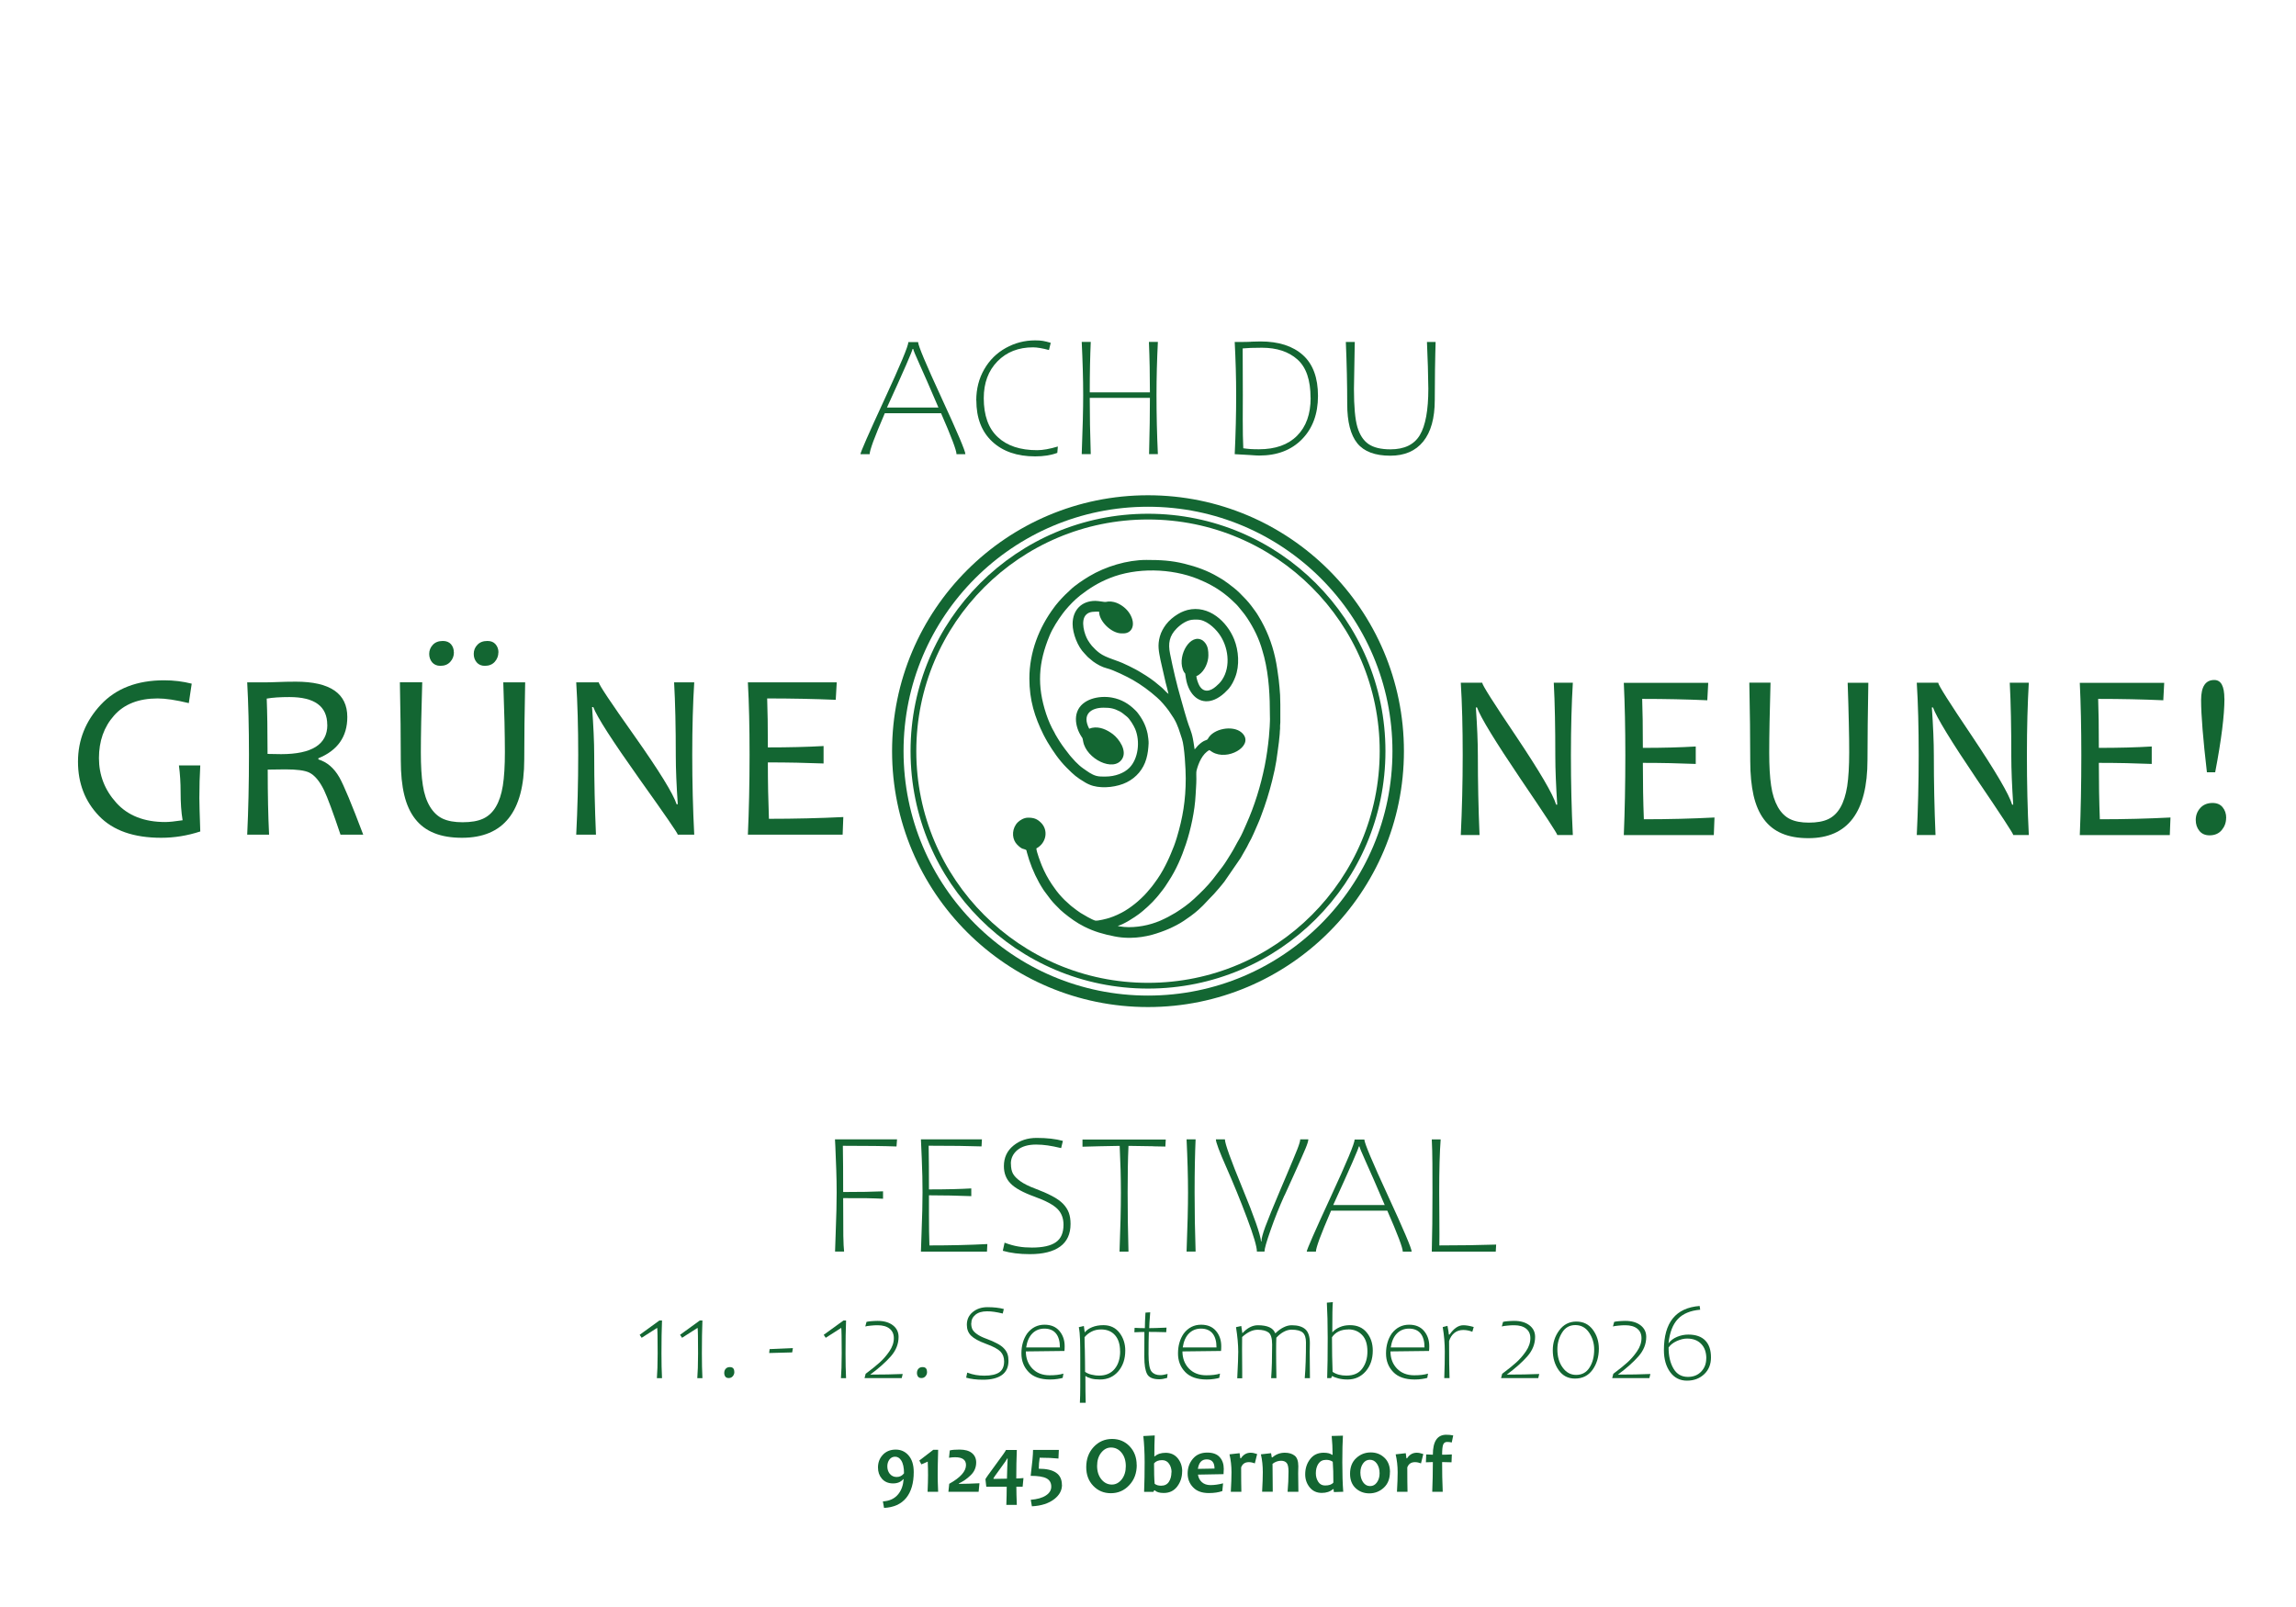 <?xml version="1.0" encoding="UTF-8"?>
<!DOCTYPE svg PUBLIC "-//W3C//DTD SVG 1.1//EN" "http://www.w3.org/Graphics/SVG/1.1/DTD/svg11.dtd">
<!-- Creator: CorelDRAW X6 -->
<svg xmlns="http://www.w3.org/2000/svg" xml:space="preserve" width="300mm" height="210mm" version="1.1" shape-rendering="geometricPrecision" text-rendering="geometricPrecision" image-rendering="optimizeQuality" fill-rule="evenodd" clip-rule="evenodd"
viewBox="0 0 30000 21000"
 xmlns:xlink="http://www.w3.org/1999/xlink">
 <g id="Ebene_x0020_1">
  <g id="_699070368">
   <path fill="#136632" d="M13450 8865c0,286 70,505 185,737 8,17 16,30 25,47 9,17 18,32 27,48 72,120 151,236 250,335 97,97 128,125 244,194 28,17 69,35 103,44 136,37 318,13 438,-47 126,-63 217,-170 256,-306 20,-71 26,-128 30,-202 2,-28 -8,-99 -13,-126 -24,-113 -69,-196 -138,-284 -8,-10 -14,-15 -22,-23 -85,-85 -181,-143 -305,-166 -171,-31 -393,18 -455,185 -30,81 -16,170 14,246 8,19 17,38 27,55 29,52 26,24 37,87 40,227 400,408 510,227 65,-107 -39,-259 -123,-323 -76,-57 -172,-102 -271,-82 -17,3 -24,9 -37,12 -99,-187 23,-275 186,-275 91,0 136,9 211,47 35,18 63,45 93,68 38,29 90,115 110,162 68,161 42,391 -76,509 -67,67 -181,114 -315,114 -37,0 -80,1 -116,-9 -65,-18 -117,-60 -171,-97 -38,-26 -71,-58 -103,-90l-54 -60c-7,-8 -11,-11 -18,-21 -45,-58 -90,-115 -130,-177 -11,-17 -19,-30 -30,-48 -10,-17 -19,-32 -29,-49 -5,-10 -8,-16 -13,-26 -41,-68 -81,-161 -107,-240 -123,-372 -103,-671 44,-1025 40,-97 109,-204 172,-289 11,-14 22,-28 33,-42 58,-69 124,-138 195,-194 124,-96 237,-167 387,-227 348,-140 802,-129 1152,12 131,53 256,121 366,210 10,8 18,16 29,24 12,9 17,16 28,24 10,8 17,16 27,25 26,26 56,51 78,79 44,57 66,75 114,147 87,131 158,275 200,428 7,26 16,53 23,82 63,252 75,511 75,775 0,20 2,49 0,68 -2,22 -1,45 -3,69 -4,43 -6,89 -10,134 -13,128 -30,252 -55,377 -53,263 -133,522 -242,765 -28,62 -58,137 -93,195 -35,58 -63,119 -104,184 -37,59 -72,119 -113,174l-125 163c-73,93 -160,177 -246,257 -75,70 -160,130 -247,184l-92 52c-16,8 -31,15 -48,24 -140,70 -304,110 -465,110 -41,0 -85,-4 -126,-11 -1,0 -7,-1 -8,-2 -1,0 -2,-1 -3,-1l-7 -3c76,-18 222,-114 278,-156 64,-48 171,-145 226,-212 9,-11 15,-17 24,-28 40,-51 82,-101 115,-156 8,-13 14,-21 22,-34 96,-146 169,-314 225,-484 63,-189 116,-433 126,-639 3,-69 10,-138 10,-209 0,-29 -3,-88 2,-109 24,-98 77,-223 168,-270 25,17 47,33 77,44 215,81 518,-126 341,-276 -114,-96 -368,-49 -437,84 -14,28 -45,4 -132,91 -12,12 -29,38 -42,47 -3,-14 -5,-30 -7,-46 -2,-15 -4,-30 -7,-46 -2,-16 -5,-28 -8,-45 -20,-106 -52,-159 -75,-239 -5,-16 -8,-26 -12,-40 -8,-26 -16,-52 -24,-81 -16,-55 -30,-107 -46,-163 -55,-189 -103,-395 -142,-590 -27,-135 -10,-233 88,-331 54,-54 138,-114 223,-114l46 0c110,0 222,103 280,181 125,166 161,430 43,606 -26,38 -47,57 -80,86 -75,66 -164,86 -219,-15 -13,-24 -36,-87 -37,-120 13,-3 23,-11 34,-18 75,-52 123,-162 123,-253 0,-60 -5,-110 -37,-156 -8,-13 -27,-32 -39,-40 -158,-98 -325,188 -259,377 5,14 9,25 16,36 4,6 7,10 11,15 8,11 5,2 7,19 9,65 18,115 41,168 78,180 238,235 406,123 12,-8 21,-14 32,-23 14,-10 19,-18 32,-27l44 -44c5,-6 9,-9 14,-15 36,-44 62,-94 83,-149 59,-152 45,-346 -14,-493 -93,-232 -331,-453 -610,-384 -35,9 -56,19 -86,32 -11,5 -26,14 -38,21 -60,36 -115,82 -157,137 -35,47 -64,98 -80,156 -32,116 -14,194 8,307l68 298c13,50 26,96 37,146 -31,-21 -64,-65 -96,-90l-34 -28c-67,-59 -143,-110 -220,-156 -26,-15 -52,-33 -81,-47l-82 -42c-15,-8 -28,-12 -43,-20 -121,-61 -257,-85 -347,-153 -37,-28 -67,-57 -98,-92 -20,-23 -36,-48 -53,-75 -43,-71 -101,-257 -21,-334 44,-43 108,-38 168,-38 0,128 163,284 294,284l23 0c117,0 166,-119 85,-255 -39,-64 -103,-116 -173,-144 -43,-17 -97,-24 -144,-12 -11,3 -93,-14 -134,-14 -182,0 -297,122 -297,301 0,126 67,299 156,387 19,18 33,39 53,55l59 49c54,39 115,73 182,90 83,20 263,109 338,152 113,65 217,142 314,228 57,50 108,112 154,173l65 98c56,93 74,171 108,271 33,99 49,398 49,514 0,289 -39,517 -116,774 -12,39 -23,73 -37,110 -28,70 -56,141 -89,208 -8,17 -16,32 -25,50 -40,80 -89,158 -143,230 -21,28 -41,57 -65,82l-35 41c-28,35 -115,116 -153,145 -15,12 -27,21 -43,33 -28,21 -58,41 -88,59 -64,38 -133,70 -204,93 -27,9 -153,42 -184,35 -41,-10 -158,-79 -195,-102 -16,-10 -29,-20 -44,-31l-63 -48c-7,-6 -15,-11 -22,-18l-77 -70c-49,-49 -97,-104 -136,-162 -11,-16 -20,-28 -31,-44 -51,-76 -95,-158 -130,-243 -18,-45 -68,-174 -72,-225 132,-70 160,-238 61,-336 -51,-51 -95,-66 -169,-66 -54,0 -107,33 -135,61 -37,37 -57,86 -61,135l0 36c4,46 22,89 55,122 68,67 77,48 111,65 12,6 10,17 13,29l31 104c46,137 106,266 185,388 7,11 12,16 19,27l76 101c38,49 84,92 128,137l47 41c84,68 166,128 264,177 133,67 252,100 400,129 56,11 114,17 172,18l33 0c97,-1 195,-16 283,-40 67,-18 157,-50 220,-78 67,-30 133,-63 194,-104l89 -62c35,-26 71,-54 103,-83l37 -35c22,-18 70,-73 93,-96 51,-51 96,-99 142,-155 23,-28 44,-52 66,-81l213 -310 82 -144c9,-17 15,-32 24,-48 47,-80 81,-169 119,-254 16,-35 30,-71 43,-107 57,-150 104,-300 143,-456 56,-223 60,-298 89,-509 3,-24 3,-44 7,-69 3,-21 4,-49 5,-71 0,-16 3,-16 3,-33 0,-13 -1,-26 0,-39 1,-11 2,-24 3,-40l0 -235c-1,-49 -2,-94 -3,-125l-8 -103c-5,-34 -5,-64 -10,-98 -14,-99 -24,-186 -46,-284 -43,-196 -117,-380 -219,-546 -14,-23 -28,-46 -44,-67 -16,-22 -31,-42 -47,-64 -47,-63 -102,-118 -157,-173 -45,-45 -98,-84 -149,-123 -12,-9 -21,-14 -33,-23 -31,-24 -66,-43 -100,-63 -135,-80 -281,-132 -435,-170 -172,-43 -320,-50 -499,-50 -253,0 -534,86 -748,214 -75,45 -185,117 -250,181 -5,4 -7,7 -11,11 -63,56 -122,119 -175,185 -8,10 -14,18 -21,28 -201,268 -324,591 -324,931z"/>
   <circle fill="none" stroke="#136632" stroke-width="150" cx="15000" cy="9816" r="3269"/>
   <circle fill="none" stroke="#136632" stroke-width="75" cx="15000" cy="9816" r="3065"/>
  </g>
  <path fill="#136632" fill-rule="nonzero" d="M2615 10866c-168,55 -338,82 -509,82 -359,0 -630,-95 -813,-286 -183,-191 -274,-427 -274,-708 0,-284 100,-533 298,-745 199,-213 475,-319 827,-319 127,0 247,15 361,44l-38 254c-169,-41 -305,-61 -408,-61 -248,0 -438,75 -569,224 -132,149 -197,334 -197,556 0,222 76,417 227,584 151,167 364,251 640,251 50,0 125,-8 226,-23 -18,-106 -26,-230 -26,-370 0,-118 -7,-234 -22,-347l279 0c-8,135 -12,276 -12,426 0,64 4,210 12,439z"/>
  <path id="1" fill="#136632" fill-rule="nonzero" d="M4746 10907l-297 0c-98,-293 -170,-486 -215,-581 -58,-119 -123,-196 -195,-231 -58,-27 -160,-41 -309,-41 -87,0 -165,1 -232,3 0,329 6,612 18,850l-286 0c15,-316 23,-664 23,-1045 0,-358 -8,-673 -23,-945l217 0c46,0 104,-1 175,-4 71,-3 152,-5 243,-5 448,0 673,154 673,462 0,256 -126,436 -378,539l0 15c113,34 204,112 274,234 58,102 162,352 312,749zm-470 -1434c0,-243 -165,-364 -494,-364 -118,0 -217,6 -297,20 7,177 11,418 11,723 61,2 120,3 177,3 402,0 604,-127 604,-382z"/>
  <path id="2" fill="#136632" fill-rule="nonzero" d="M6862 8917c-4,193 -7,372 -9,540 -2,167 -3,323 -3,467 0,683 -271,1024 -813,1024 -141,0 -262,-20 -363,-61 -101,-40 -184,-102 -249,-185 -65,-83 -113,-188 -143,-314 -30,-126 -45,-276 -45,-448 0,-151 -1,-311 -3,-480 -2,-170 -5,-351 -9,-544l292 0c-12,389 -18,693 -18,913 0,177 8,321 26,433 17,112 48,204 93,279 45,74 101,127 168,158 68,31 154,46 258,46 110,0 199,-15 267,-46 68,-31 124,-82 167,-154 43,-72 74,-164 92,-276 18,-113 27,-260 27,-442 0,-108 -2,-237 -5,-388 -4,-150 -9,-324 -16,-522l285 0zm-931 -392c0,46 -15,88 -47,123 -31,35 -74,53 -130,53 -46,0 -82,-16 -108,-46 -25,-31 -38,-67 -38,-110 0,-45 16,-85 47,-118 31,-34 75,-51 131,-51 46,0 82,14 107,43 25,29 37,65 37,106zm581 0c0,46 -16,88 -47,123 -31,35 -75,53 -130,53 -46,0 -82,-16 -107,-46 -26,-31 -38,-67 -38,-110 0,-45 15,-85 47,-118 31,-34 75,-51 132,-51 46,0 81,14 106,43 25,29 38,65 38,106z"/>
  <path id="3" fill="#136632" fill-rule="nonzero" d="M9071 10907l-215 0c0,-17 -168,-261 -504,-732 -351,-495 -552,-806 -600,-935l-16 0c18,245 28,456 28,631 0,342 8,688 23,1036l-258 0c17,-331 26,-680 26,-1045 0,-359 -9,-675 -26,-945l295 0c0,29 155,261 464,697 324,459 508,757 553,896l15 0c-17,-248 -26,-460 -26,-633 0,-377 -7,-697 -22,-960l263 0c-17,270 -26,585 -26,945 0,366 9,714 26,1045z"/>
  <path id="4" fill="#136632" fill-rule="nonzero" d="M11019 10676l-9 231 -1238 0c14,-316 22,-664 22,-1045 0,-358 -7,-673 -22,-945l1161 0 -13 228c-282,-12 -580,-18 -896,-18 6,158 9,371 9,640 272,0 515,-6 728,-18l0 228c-227,-9 -470,-14 -728,-14 0,262 5,508 14,737 340,0 664,-8 971,-23z"/>
  <path fill="#136632" fill-rule="nonzero" d="M20552 10912l-204 0c0,-17 -159,-261 -479,-732 -334,-495 -524,-806 -570,-935l-15 0c17,245 26,456 26,631 0,342 7,688 22,1036l-245 0c16,-331 25,-680 25,-1045 0,-359 -8,-675 -25,-945l280 0c0,29 147,261 441,697 307,459 483,757 525,896l14 0c-16,-248 -25,-460 -25,-633 0,-377 -6,-697 -20,-960l249 0c-16,270 -25,585 -25,945 0,366 8,714 25,1045z"/>
  <path id="1" fill="#136632" fill-rule="nonzero" d="M22402 10682l-9 231 -1176 0c13,-316 20,-664 20,-1045 0,-358 -7,-673 -20,-945l1103 0 -12 228c-267,-12 -551,-18 -851,-18 6,158 9,371 9,640 258,0 489,-6 691,-18l0 228c-216,-9 -446,-14 -691,-14 0,262 4,508 13,737 323,0 630,-8 922,-23z"/>
  <path id="2" fill="#136632" fill-rule="nonzero" d="M24412 8922c-3,193 -6,372 -8,540 -2,167 -3,323 -3,467 0,683 -257,1024 -772,1024 -134,0 -249,-20 -345,-61 -96,-40 -174,-102 -236,-185 -62,-83 -107,-188 -136,-314 -28,-126 -43,-276 -43,-448 0,-151 -1,-311 -3,-480 -2,-170 -5,-351 -9,-544l277 0c-11,389 -17,693 -17,913 0,177 8,321 25,433 16,112 46,204 88,279 42,74 96,127 160,158 64,31 146,46 245,46 104,0 189,-15 254,-46 65,-31 118,-82 159,-154 41,-72 70,-164 88,-276 17,-113 26,-260 26,-442 0,-108 -1,-237 -5,-388 -3,-150 -8,-324 -15,-522l271 0z"/>
  <path id="3" fill="#136632" fill-rule="nonzero" d="M26510 10912l-204 0c0,-17 -159,-261 -479,-732 -334,-495 -524,-806 -570,-935l-15 0c17,245 26,456 26,631 0,342 7,688 22,1036l-245 0c16,-331 25,-680 25,-1045 0,-359 -8,-675 -25,-945l280 0c0,29 147,261 441,697 307,459 483,757 525,896l14 0c-16,-248 -25,-460 -25,-633 0,-377 -6,-697 -20,-960l249 0c-16,270 -25,585 -25,945 0,366 8,714 25,1045z"/>
  <path id="4" fill="#136632" fill-rule="nonzero" d="M28360 10682l-9 231 -1176 0c13,-316 20,-664 20,-1045 0,-358 -7,-673 -20,-945l1103 0 -12 228c-267,-12 -551,-18 -851,-18 6,158 9,371 9,640 258,0 489,-6 691,-18l0 228c-216,-9 -446,-14 -691,-14 0,262 4,508 13,737 323,0 630,-8 922,-23z"/>
  <path id="5" fill="#136632" fill-rule="nonzero" d="M29065 9129c0,219 -40,540 -121,963l-108 0c-50,-430 -76,-745 -76,-945 0,-174 57,-261 172,-261 89,0 132,81 132,243zm22 1559c0,61 -19,113 -57,159 -38,46 -92,69 -160,69 -57,0 -102,-20 -133,-59 -32,-40 -47,-87 -47,-142 0,-59 19,-111 58,-155 39,-44 93,-67 162,-67 57,0 102,19 132,57 31,38 46,84 46,139z"/>
  <path fill="#136632" fill-rule="nonzero" d="M11561 5400c-69,161 -119,283 -151,369 -31,86 -47,141 -47,166l-120 0c0,-24 104,-262 313,-714 209,-452 313,-702 313,-751l127 0c0,44 103,290 309,736 206,446 309,689 309,729l-116 0c0,-49 -67,-227 -202,-535l-734 0zm372 -839l-10 0c0,22 -111,277 -334,765l673 0c-111,-260 -194,-449 -248,-568 -54,-119 -81,-185 -81,-197z"/>
  <path id="1" fill="#136632" fill-rule="nonzero" d="M12756 5233c0,-151 35,-287 104,-407 69,-120 163,-213 282,-279 119,-66 246,-99 382,-99 41,0 76,2 104,7 28,5 61,13 101,25l-23 94c-86,-23 -156,-35 -208,-35 -190,0 -346,61 -465,183 -119,122 -179,282 -179,481 0,226 61,396 183,509 122,114 293,171 515,171 73,0 164,-16 270,-48l-7 83c-82,31 -179,46 -290,46 -236,0 -423,-65 -561,-194 -138,-129 -207,-308 -207,-538z"/>
  <path id="2" fill="#136632" fill-rule="nonzero" d="M15014 5934c8,-300 11,-545 11,-735l-786 0c0,225 4,470 13,735l-118 0c13,-334 19,-591 19,-772 0,-209 -7,-441 -19,-694l118 0c-8,179 -13,398 -13,659l786 0c0,-220 -4,-439 -13,-659l117 0c-12,238 -18,470 -18,694 0,259 6,516 18,772l-115 0z"/>
  <path id="3" fill="#136632" fill-rule="nonzero" d="M16346 4465c43,-2 84,-3 124,-3 238,0 422,60 554,178 132,119 197,297 197,534 0,235 -70,424 -209,566 -139,142 -325,213 -558,213 -22,0 -64,-2 -126,-7l-195 -11c13,-272 19,-529 19,-772 0,-227 -7,-459 -19,-694l63 0c33,0 62,0 88,-1l62 -2zm778 734c0,-233 -57,-400 -172,-502 -115,-102 -269,-153 -463,-153 -110,0 -194,3 -252,9 0,131 0,230 1,297l1 311 -1 323c0,147 2,272 7,374 31,4 61,8 92,10 30,2 68,3 113,3 214,0 381,-59 498,-177 118,-118 177,-283 177,-495z"/>
  <path id="4" fill="#136632" fill-rule="nonzero" d="M18166 5955c-200,0 -343,-54 -431,-162 -88,-109 -132,-280 -132,-515 0,-254 -6,-524 -18,-809l117 0 -2 97c-6,280 -9,452 -9,516 0,232 15,398 45,499 30,101 78,175 144,221 66,46 162,70 288,70 182,0 310,-62 384,-186 74,-124 111,-326 111,-606 0,-58 -2,-155 -6,-291 -4,-137 -8,-243 -12,-320l113 0c-3,81 -5,202 -8,362 -2,160 -3,292 -3,397 0,238 -51,418 -151,542 -101,124 -244,185 -429,185z"/>
  <path fill="#136632" fill-rule="nonzero" d="M8587 17352l-203 130 -26 -39 258 -187 34 0c-5,121 -7,264 -7,430 0,119 2,227 7,324l-67 0c6,-73 10,-181 10,-324 0,-196 -2,-307 -6,-334z"/>
  <path id="1" fill="#136632" fill-rule="nonzero" d="M9115 17352l-203 130 -26 -39 258 -187 34 0c-5,121 -7,264 -7,430 0,119 2,227 7,324l-67 0c6,-73 10,-181 10,-324 0,-196 -2,-307 -6,-334z"/>
  <path id="2" fill="#136632" fill-rule="nonzero" d="M9463 17942c0,-24 7,-42 20,-56 13,-14 31,-21 53,-21 22,0 37,6 46,18 9,12 13,27 13,47 0,21 -7,39 -21,55 -14,16 -31,23 -52,23 -21,0 -36,-6 -45,-19 -9,-13 -14,-29 -14,-47z"/>
  <polygon id="3" fill="#136632" fill-rule="nonzero" points="10360,17617 10351,17673 10050,17681 10056,17630 "/>
  <path id="4" fill="#136632" fill-rule="nonzero" d="M10992 17352l-203 130 -26 -39 258 -187 34 0c-5,121 -7,264 -7,430 0,119 2,227 7,324l-67 0c6,-73 10,-181 10,-324 0,-196 -2,-307 -6,-334z"/>
  <path id="5" fill="#136632" fill-rule="nonzero" d="M11296 18010l15 -58 29 -22c52,-39 102,-79 149,-121 48,-42 91,-91 131,-149 40,-58 59,-115 59,-173 0,-53 -18,-94 -55,-124 -37,-30 -89,-45 -157,-45 -26,0 -56,1 -90,5 -34,3 -58,7 -71,11l16 -60c14,-4 35,-7 61,-9 27,-2 55,-4 84,-4 83,0 149,19 199,57 50,38 75,89 75,152 0,93 -34,178 -102,255 -68,77 -157,156 -267,237l0 1c162,0 303,-3 423,-8l-13 54 -485 0z"/>
  <path id="6" fill="#136632" fill-rule="nonzero" d="M11981 17942c0,-24 7,-42 20,-56 13,-14 31,-21 53,-21 22,0 37,6 46,18 9,12 13,27 13,47 0,21 -7,39 -21,55 -14,16 -31,23 -52,23 -21,0 -36,-6 -45,-19 -9,-13 -14,-29 -14,-47z"/>
  <path id="7" fill="#136632" fill-rule="nonzero" d="M12690 17292c0,34 6,61 17,82 11,20 31,41 60,61 29,21 70,41 122,60 52,19 98,39 137,60 39,20 70,42 92,66 22,23 37,48 46,73 9,26 13,55 13,89 0,82 -28,143 -85,185 -57,41 -139,62 -248,62 -85,0 -158,-9 -220,-27l14 -66c40,15 77,25 112,31 35,6 72,9 112,9 88,0 153,-15 195,-44 42,-29 63,-77 63,-143 0,-52 -16,-95 -48,-128 -32,-33 -95,-67 -189,-101 -93,-34 -158,-70 -195,-107 -37,-37 -55,-84 -55,-142 0,-69 26,-125 78,-167 52,-42 115,-63 190,-63 84,0 155,8 215,24l-14 59c-43,-10 -80,-18 -111,-22 -30,-5 -61,-7 -94,-7 -66,0 -116,15 -152,45 -36,30 -54,67 -54,112z"/>
  <path id="8" fill="#136632" fill-rule="nonzero" d="M13404 17658c0,91 28,166 84,225 56,59 132,89 227,89 72,0 132,-7 180,-22l-10 56c-15,5 -37,9 -68,14 -30,5 -63,7 -97,7 -124,0 -218,-33 -280,-98 -63,-65 -94,-146 -94,-242 0,-51 6,-98 19,-142 12,-43 31,-83 56,-119 59,-77 135,-115 227,-115 84,0 148,27 194,81 46,54 69,121 69,200 0,26 -1,47 -3,62l-505 6zm4 -50l441 0c0,-79 -17,-140 -51,-182 -34,-42 -85,-64 -152,-64 -62,0 -115,21 -157,63 -42,42 -69,103 -81,183z"/>
  <path id="9" fill="#136632" fill-rule="nonzero" d="M14173 17409l3 0c22,-27 53,-49 95,-66 42,-17 90,-26 146,-26 89,0 159,33 210,99 51,66 76,144 76,233 0,109 -30,199 -91,271 -61,71 -140,107 -239,107 -45,0 -84,-4 -116,-13 -32,-9 -55,-19 -69,-31l-6 0c0,145 1,261 4,348l-76 0c3,-60 5,-130 5,-208 0,-78 0,-162 0,-251l0 -131c0,-98 -1,-178 -3,-238 -2,-60 -7,-114 -16,-160l66 -15 11 82zm462 249c0,-90 -22,-160 -66,-210 -44,-50 -105,-75 -181,-75 -48,0 -89,9 -125,28 -36,18 -67,43 -92,73 0,46 1,105 4,176l2 139c1,58 1,104 1,138 22,16 49,28 81,36 32,8 66,13 103,13 86,0 154,-29 202,-87 48,-58 72,-135 72,-232z"/>
  <path id="10" fill="#136632" fill-rule="nonzero" d="M15252 18006c-41,12 -76,18 -105,18 -82,0 -135,-23 -159,-69 -24,-46 -36,-119 -36,-221 0,-123 0,-232 1,-328 -28,0 -72,1 -131,4l3 -58c52,3 97,4 134,4 0,-51 3,-119 8,-203l62 -4c-9,108 -13,177 -13,207 41,0 116,-2 226,-7l-4 60c-97,-3 -172,-4 -227,-4 -3,82 -4,179 -4,290 0,122 13,198 40,229 26,31 64,46 113,46 14,0 28,-1 42,-4 15,-3 33,-7 54,-12l-6 51z"/>
  <path id="11" fill="#136632" fill-rule="nonzero" d="M15450 17658c0,91 28,166 84,225 56,59 132,89 227,89 72,0 132,-7 180,-22l-10 56c-15,5 -37,9 -68,14 -30,5 -63,7 -97,7 -124,0 -218,-33 -280,-98 -63,-65 -94,-146 -94,-242 0,-51 6,-98 19,-142 12,-43 31,-83 56,-119 59,-77 135,-115 227,-115 84,0 148,27 194,81 46,54 69,121 69,200 0,26 -1,47 -3,62l-505 6zm4 -50l441 0c0,-79 -17,-140 -51,-182 -34,-42 -85,-64 -152,-64 -62,0 -115,21 -157,63 -42,42 -69,103 -81,183z"/>
  <path id="12" fill="#136632" fill-rule="nonzero" d="M16233 17422l1 0c63,-69 131,-104 202,-104 62,0 112,9 150,26 38,18 63,43 75,77l6 0c35,-34 71,-60 107,-77 36,-18 71,-26 105,-26 79,0 138,18 177,53 39,35 59,95 59,181l-1 70 -1 38 1 117c1,65 2,143 2,233l-68 0c11,-128 16,-284 16,-468 0,-60 -14,-103 -42,-128 -28,-25 -77,-38 -148,-38 -32,0 -65,9 -99,27 -34,18 -67,44 -98,78 -2,37 -3,97 -3,179 0,78 1,194 4,350l-69 0c9,-120 13,-267 13,-439 0,-83 -16,-136 -48,-159 -32,-23 -79,-35 -142,-35 -66,0 -133,32 -202,95 -1,29 -1,81 -1,158 0,84 1,186 2,306l0 75 -65 0c9,-173 13,-288 13,-346 0,-94 -10,-201 -29,-322l69 -15 14 95z"/>
  <path id="13" fill="#136632" fill-rule="nonzero" d="M17605 18027c-44,0 -83,-5 -117,-14 -34,-9 -61,-19 -80,-31l-3 0 -12 27 -52 0c5,-133 7,-308 7,-526 0,-181 -4,-335 -11,-460l78 -7c-5,48 -7,179 -7,393l3 0c22,-26 53,-48 94,-66 41,-18 85,-26 134,-26 94,0 167,32 219,96 53,64 79,143 79,236 0,110 -31,200 -92,271 -62,71 -141,107 -237,107zm13 -654c-96,0 -168,34 -214,102 0,176 3,327 8,452 48,33 108,49 180,49 94,0 163,-30 208,-92 45,-61 67,-135 67,-223 0,-96 -23,-168 -70,-216 -46,-48 -106,-73 -180,-73z"/>
  <path id="14" fill="#136632" fill-rule="nonzero" d="M18168 17658c0,91 28,166 84,225 56,59 132,89 227,89 72,0 132,-7 180,-22l-10 56c-15,5 -37,9 -68,14 -30,5 -63,7 -97,7 -124,0 -218,-33 -280,-98 -63,-65 -94,-146 -94,-242 0,-51 6,-98 19,-142 12,-43 31,-83 56,-119 59,-77 135,-115 227,-115 84,0 148,27 194,81 46,54 69,121 69,200 0,26 -1,47 -3,62l-505 6zm4 -50l441 0c0,-79 -17,-140 -51,-182 -34,-42 -85,-64 -152,-64 -62,0 -115,21 -157,63 -42,42 -69,103 -81,183z"/>
  <path id="15" fill="#136632" fill-rule="nonzero" d="M19237 17403c-38,-15 -77,-23 -118,-23 -44,0 -82,12 -114,37 -32,25 -56,61 -71,108 0,220 2,382 6,484l-69 0c5,-128 7,-244 7,-346 0,-106 -9,-213 -27,-321l62 -16c11,56 17,94 18,114l9 0c29,-41 58,-72 88,-92 30,-20 61,-30 93,-30 37,0 82,8 135,23l-18 62z"/>
  <path id="16" fill="#136632" fill-rule="nonzero" d="M19613 18010l15 -58 29 -22c52,-39 102,-79 149,-121 48,-42 91,-91 131,-149 40,-58 59,-115 59,-173 0,-53 -18,-94 -55,-124 -37,-30 -89,-45 -157,-45 -26,0 -56,1 -90,5 -34,3 -58,7 -71,11l16 -60c14,-4 35,-7 61,-9 27,-2 55,-4 84,-4 83,0 149,19 199,57 50,38 75,89 75,152 0,93 -34,178 -102,255 -68,77 -157,156 -267,237l0 1c162,0 303,-3 423,-8l-13 54 -485 0z"/>
  <path id="17" fill="#136632" fill-rule="nonzero" d="M20289 17644c0,-97 28,-184 85,-260 56,-76 131,-114 223,-114 90,0 162,35 215,106 53,71 79,154 79,248 0,108 -28,201 -83,277 -55,76 -131,114 -229,114 -90,0 -160,-36 -212,-109 -52,-73 -78,-160 -78,-262zm60 -11c0,96 23,176 70,239 46,64 105,95 175,95 76,0 135,-32 175,-96 41,-64 61,-143 61,-236 0,-81 -22,-154 -66,-220 -44,-66 -104,-99 -181,-99 -75,0 -133,33 -173,99 -41,66 -61,138 -61,218z"/>
  <path id="18" fill="#136632" fill-rule="nonzero" d="M21065 18010l15 -58 29 -22c52,-39 102,-79 149,-121 48,-42 91,-91 131,-149 40,-58 59,-115 59,-173 0,-53 -18,-94 -55,-124 -37,-30 -89,-45 -157,-45 -26,0 -56,1 -90,5 -34,3 -58,7 -71,11l16 -60c14,-4 35,-7 61,-9 27,-2 55,-4 84,-4 83,0 149,19 199,57 50,38 75,89 75,152 0,93 -34,178 -102,255 -68,77 -157,156 -267,237l0 1c162,0 303,-3 423,-8l-13 54 -485 0z"/>
  <path id="19" fill="#136632" fill-rule="nonzero" d="M21803 17552c25,-34 62,-62 109,-82 48,-20 97,-30 148,-30 97,0 171,26 221,77 50,51 75,125 75,221 0,90 -29,163 -88,219 -59,56 -134,85 -226,85 -91,0 -165,-37 -219,-111 -54,-74 -82,-170 -82,-288 0,-361 155,-553 467,-577l7 49c-128,11 -226,52 -292,122 -66,70 -107,175 -122,316l3 0zm492 200c0,-80 -22,-144 -67,-190 -45,-47 -106,-70 -185,-70 -42,0 -87,11 -135,33 -48,22 -83,50 -106,84 0,111 21,202 64,275 42,73 106,109 189,109 71,0 129,-23 173,-69 44,-46 66,-103 66,-172z"/>
  <path fill="#136632" fill-rule="nonzero" d="M11939 19237c0,144 -33,256 -98,337 -67,82 -164,125 -290,131l-15 -85c88,-5 155,-37 202,-96 40,-50 63,-114 69,-194l-5 0c-32,37 -76,55 -133,55 -62,0 -112,-21 -148,-64 -33,-39 -49,-87 -49,-144 0,-62 19,-116 58,-160 43,-49 101,-74 174,-74 64,0 118,23 161,69 50,53 74,128 74,225zm-127 16c0,-74 -12,-131 -37,-169 -21,-32 -47,-48 -80,-48 -31,0 -56,13 -75,39 -17,24 -26,53 -26,87 0,37 10,69 30,95 23,29 53,44 92,44 40,0 72,-16 96,-48z"/>
  <path id="1" fill="#136632" fill-rule="nonzero" d="M12258 19494l-138 0c4,-89 6,-161 6,-216 0,-56 -1,-115 -4,-178l-83 36 -27 -50 182 -140 64 0c-4,142 -6,253 -6,332 0,53 2,125 6,216z"/>
  <path id="2" fill="#136632" fill-rule="nonzero" d="M12798 19383l-11 111 -395 0 11 -104c146,-81 219,-163 219,-245 0,-68 -47,-102 -142,-102 -25,0 -52,2 -80,7l10 -96c30,-8 73,-11 128,-11 71,0 124,15 161,45 37,30 56,71 56,123 0,65 -24,121 -72,167 -48,47 -99,82 -153,106l0 7c76,0 166,-3 269,-8z"/>
  <path id="3" fill="#136632" fill-rule="nonzero" d="M13373 19315l-11 113 -82 0c0,65 2,144 6,238l-137 0c3,-87 5,-167 5,-238l-267 0 -11 -98c0,-6 44,-69 133,-189 89,-120 134,-184 135,-193l142 0c-5,116 -7,240 -7,372 31,0 62,-2 94,-5zm-207 -255l-7 0c0,7 -30,51 -89,131 -59,80 -89,123 -89,128l0 7c44,0 103,-1 176,-3 2,-97 5,-184 9,-263z"/>
  <path id="4" fill="#136632" fill-rule="nonzero" d="M13876 19404c0,72 -33,133 -99,185 -73,57 -171,89 -294,95l-15 -85c84,-7 150,-25 197,-56 47,-30 71,-69 71,-116 0,-50 -21,-86 -62,-108 -42,-22 -111,-33 -207,-33 20,-161 31,-274 31,-339l337 0 -5 113c-66,-7 -148,-11 -245,-11 -8,50 -12,98 -12,144 202,0 302,70 302,211z"/>
  <path id="5" fill="#136632" fill-rule="nonzero" d="M14853 19144c0,106 -32,194 -98,264 -65,70 -145,105 -241,105 -91,0 -168,-32 -229,-96 -62,-64 -92,-146 -92,-244 0,-106 32,-194 97,-264 65,-70 146,-105 241,-105 91,0 168,32 229,96 61,64 92,146 92,245zm-143 15c0,-72 -19,-131 -56,-176 -37,-45 -83,-67 -137,-67 -51,0 -93,23 -129,68 -35,45 -53,102 -53,172 0,72 19,130 56,176 37,45 83,68 137,68 50,0 93,-23 129,-68 35,-45 53,-103 53,-172z"/>
  <path id="6" fill="#136632" fill-rule="nonzero" d="M15446 19227c0,75 -21,141 -64,198 -43,57 -102,85 -177,85 -55,0 -94,-12 -117,-35l-7 0 -10 20 -122 0c5,-121 7,-250 7,-385 0,-127 -6,-242 -17,-344l149 -8c-4,81 -5,172 -5,273l6 0c35,-31 82,-46 142,-46 66,0 119,24 158,72 39,48 58,105 58,171zm-138 13c0,-43 -11,-81 -33,-112 -22,-32 -52,-47 -91,-47 -48,0 -82,14 -105,42 0,118 2,207 8,267 22,17 50,25 84,25 46,0 80,-17 102,-51 22,-34 33,-75 33,-124z"/>
  <path id="7" fill="#136632" fill-rule="nonzero" d="M15990 19195c0,18 -1,41 -3,69l-334 6c5,39 22,72 50,98 29,26 66,39 113,39 52,0 107,-8 165,-23l-10 101c-48,17 -107,26 -177,26 -89,0 -158,-25 -205,-75 -48,-50 -71,-110 -71,-181 0,-74 23,-138 68,-192 45,-54 108,-81 188,-81 73,0 128,20 163,60 36,40 53,91 53,155zm-121 -5c0,-79 -34,-119 -102,-119 -65,0 -103,41 -115,124l217 -4z"/>
  <path id="8" fill="#136632" fill-rule="nonzero" d="M16426 19002l-30 121c-26,-10 -52,-16 -78,-16 -51,0 -84,23 -101,69 0,138 1,244 3,318l-138 0c6,-104 9,-189 9,-255 0,-82 -9,-160 -26,-234l132 -15c6,38 9,60 9,67l8 0c32,-49 74,-73 127,-73 25,0 53,6 84,17z"/>
  <path id="9" fill="#136632" fill-rule="nonzero" d="M16962 19494l-138 0c8,-87 12,-176 12,-266 0,-54 -8,-91 -24,-110 -16,-19 -41,-29 -73,-29 -39,0 -77,13 -112,40 2,135 3,256 3,365l-139 0c6,-108 9,-193 9,-255 0,-83 -8,-161 -25,-234l133 -15 9 55 8 0c47,-41 102,-61 163,-61 53,0 96,13 128,38 32,25 48,71 48,139 0,10 -1,23 -1,40 -1,17 -1,34 -1,52 0,47 1,127 3,242z"/>
  <path id="10" fill="#136632" fill-rule="nonzero" d="M17552 19494l-123 4c-2,-12 -4,-25 -4,-38l-8 0c-38,33 -87,49 -146,49 -66,0 -119,-24 -158,-72 -39,-48 -59,-105 -59,-171 0,-76 21,-142 64,-198 42,-56 102,-84 177,-84 49,0 86,9 110,27l7 0c0,-82 -4,-164 -12,-246l147 -4c-5,81 -8,196 -8,347 0,153 4,282 12,385zm-130 -118c0,-110 -2,-202 -8,-274 -24,-17 -52,-25 -86,-25 -46,0 -79,17 -102,51 -22,34 -33,75 -33,124 0,44 11,81 32,113 21,32 51,47 89,47 51,0 86,-12 107,-37z"/>
  <path id="11" fill="#136632" fill-rule="nonzero" d="M18161 19237c0,87 -27,155 -80,204 -53,49 -117,74 -189,74 -69,0 -129,-22 -178,-67 -49,-45 -74,-108 -74,-189 0,-87 27,-156 81,-205 54,-50 117,-74 190,-74 69,0 128,22 177,68 49,45 74,109 74,190zm-135 16c0,-50 -12,-92 -35,-126 -24,-34 -54,-51 -92,-51 -37,0 -66,16 -89,48 -23,32 -35,72 -35,119 0,50 12,92 35,126 24,34 54,51 92,51 37,0 66,-16 89,-48 23,-32 35,-72 35,-119z"/>
  <path id="12" fill="#136632" fill-rule="nonzero" d="M18597 19002l-30 121c-26,-10 -52,-16 -78,-16 -51,0 -84,23 -101,69 0,138 1,244 3,318l-138 0c6,-104 9,-189 9,-255 0,-82 -9,-160 -26,-234l132 -15c6,38 9,60 9,67l8 0c32,-49 74,-73 127,-73 25,0 53,6 84,17z"/>
  <path id="13" fill="#136632" fill-rule="nonzero" d="M18988 18758l-19 92c-20,-5 -40,-7 -61,-7 -25,0 -42,12 -51,34 -9,23 -14,67 -14,133 31,0 73,-1 127,-4l-4 103c-54,-2 -95,-3 -123,-3 0,130 2,260 8,388l-137 0c5,-127 8,-256 8,-388 -20,0 -51,1 -91,3l4 -103c37,2 65,4 87,4 0,-174 58,-261 175,-261 35,0 65,3 91,9z"/>
  <path fill="#136632" fill-rule="nonzero" d="M11716 14982c-150,-6 -384,-9 -703,-9 3,161 4,362 4,604 216,0 390,-3 521,-9l0 97c-69,-3 -139,-6 -210,-7 -71,-1 -175,-1 -311,-1 0,234 1,398 2,493 2,95 5,163 10,205l-118 0 8 -235c9,-227 13,-405 13,-537 0,-103 -2,-198 -5,-287 -3,-88 -7,-192 -12,-310l-5 -97 811 0 -7 92z"/>
  <path id="1" fill="#136632" fill-rule="nonzero" d="M12033 16355l8 -235c9,-227 13,-405 13,-537 0,-136 -3,-284 -10,-442 -7,-158 -10,-242 -11,-252l797 0 -5 92c-166,-6 -396,-9 -691,-9 3,166 4,357 4,571 235,0 420,-5 553,-13l0 101c-179,-7 -363,-11 -553,-11l0 249c0,162 2,296 6,406 277,0 529,-6 757,-18l-5 99 -864 0z"/>
  <path id="2" fill="#136632" fill-rule="nonzero" d="M13209 15207c0,55 9,98 27,131 18,32 50,65 96,98 46,33 111,66 195,97 83,31 156,63 219,96 63,33 112,68 147,105 35,37 59,76 74,118 14,41 21,88 21,142 0,131 -45,230 -136,296 -91,66 -223,99 -396,99 -136,0 -253,-15 -353,-44l23 -106c64,24 124,41 179,50 56,10 116,14 179,14 141,0 245,-23 312,-70 67,-46 100,-123 100,-229 0,-83 -26,-152 -78,-205 -52,-53 -152,-108 -302,-162 -149,-54 -253,-111 -311,-171 -59,-60 -88,-135 -88,-227 0,-111 41,-200 124,-268 83,-68 184,-101 304,-101 134,0 249,13 343,39l-23 94c-70,-17 -129,-28 -177,-35 -48,-7 -98,-11 -150,-11 -105,0 -186,24 -244,71 -57,48 -86,108 -86,179z"/>
  <path id="3" fill="#136632" fill-rule="nonzero" d="M15070 14979c-166,-3 -273,-5 -325,-5 -8,176 -11,378 -11,608 0,245 3,503 11,774l-117 0c12,-314 18,-571 18,-772 0,-106 -2,-202 -4,-290 -3,-88 -7,-194 -12,-320 -59,0 -147,2 -263,5l-223 6 0 -94 1088 0 -5 92 -157 -3z"/>
  <path id="4" fill="#136632" fill-rule="nonzero" d="M15504 16355c13,-334 19,-591 19,-772 0,-209 -7,-441 -19,-694l118 0c-8,179 -13,409 -13,692 0,251 4,509 13,774l-118 0z"/>
  <path id="5" fill="#136632" fill-rule="nonzero" d="M16783 15621c-69,154 -130,306 -182,456 -53,150 -79,242 -79,278l-99 0c0,-64 -44,-212 -131,-443 -87,-232 -177,-450 -268,-657 -91,-206 -137,-328 -137,-366l118 0c0,55 76,267 229,638 153,371 234,603 243,696l5 0c0,-36 17,-100 51,-193 34,-93 100,-255 198,-486l73 -172c71,-168 120,-285 146,-351 26,-66 39,-110 39,-132l106 0c0,20 -12,60 -37,120 -25,60 -71,164 -138,313l-135 298z"/>
  <path id="6" fill="#136632" fill-rule="nonzero" d="M17392 15821c-69,161 -119,283 -151,369 -31,86 -47,141 -47,166l-120 0c0,-24 104,-262 313,-714 209,-452 313,-702 313,-751l127 0c0,44 103,290 309,736 206,446 309,689 309,729l-116 0c0,-49 -67,-227 -202,-535l-734 0zm372 -839l-10 0c0,22 -111,277 -334,765l673 0c-111,-260 -194,-449 -248,-568 -54,-119 -81,-185 -81,-197z"/>
  <path id="7" fill="#136632" fill-rule="nonzero" d="M18807 15904l1 229c0,65 0,113 -1,142 276,0 523,-4 742,-11l-5 92 -836 0c6,-225 9,-482 9,-772 0,-136 0,-262 -1,-378 -1,-116 -3,-221 -8,-316l116 0c-13,169 -19,400 -19,694 0,83 1,190 2,321z"/>
 </g>
</svg>
